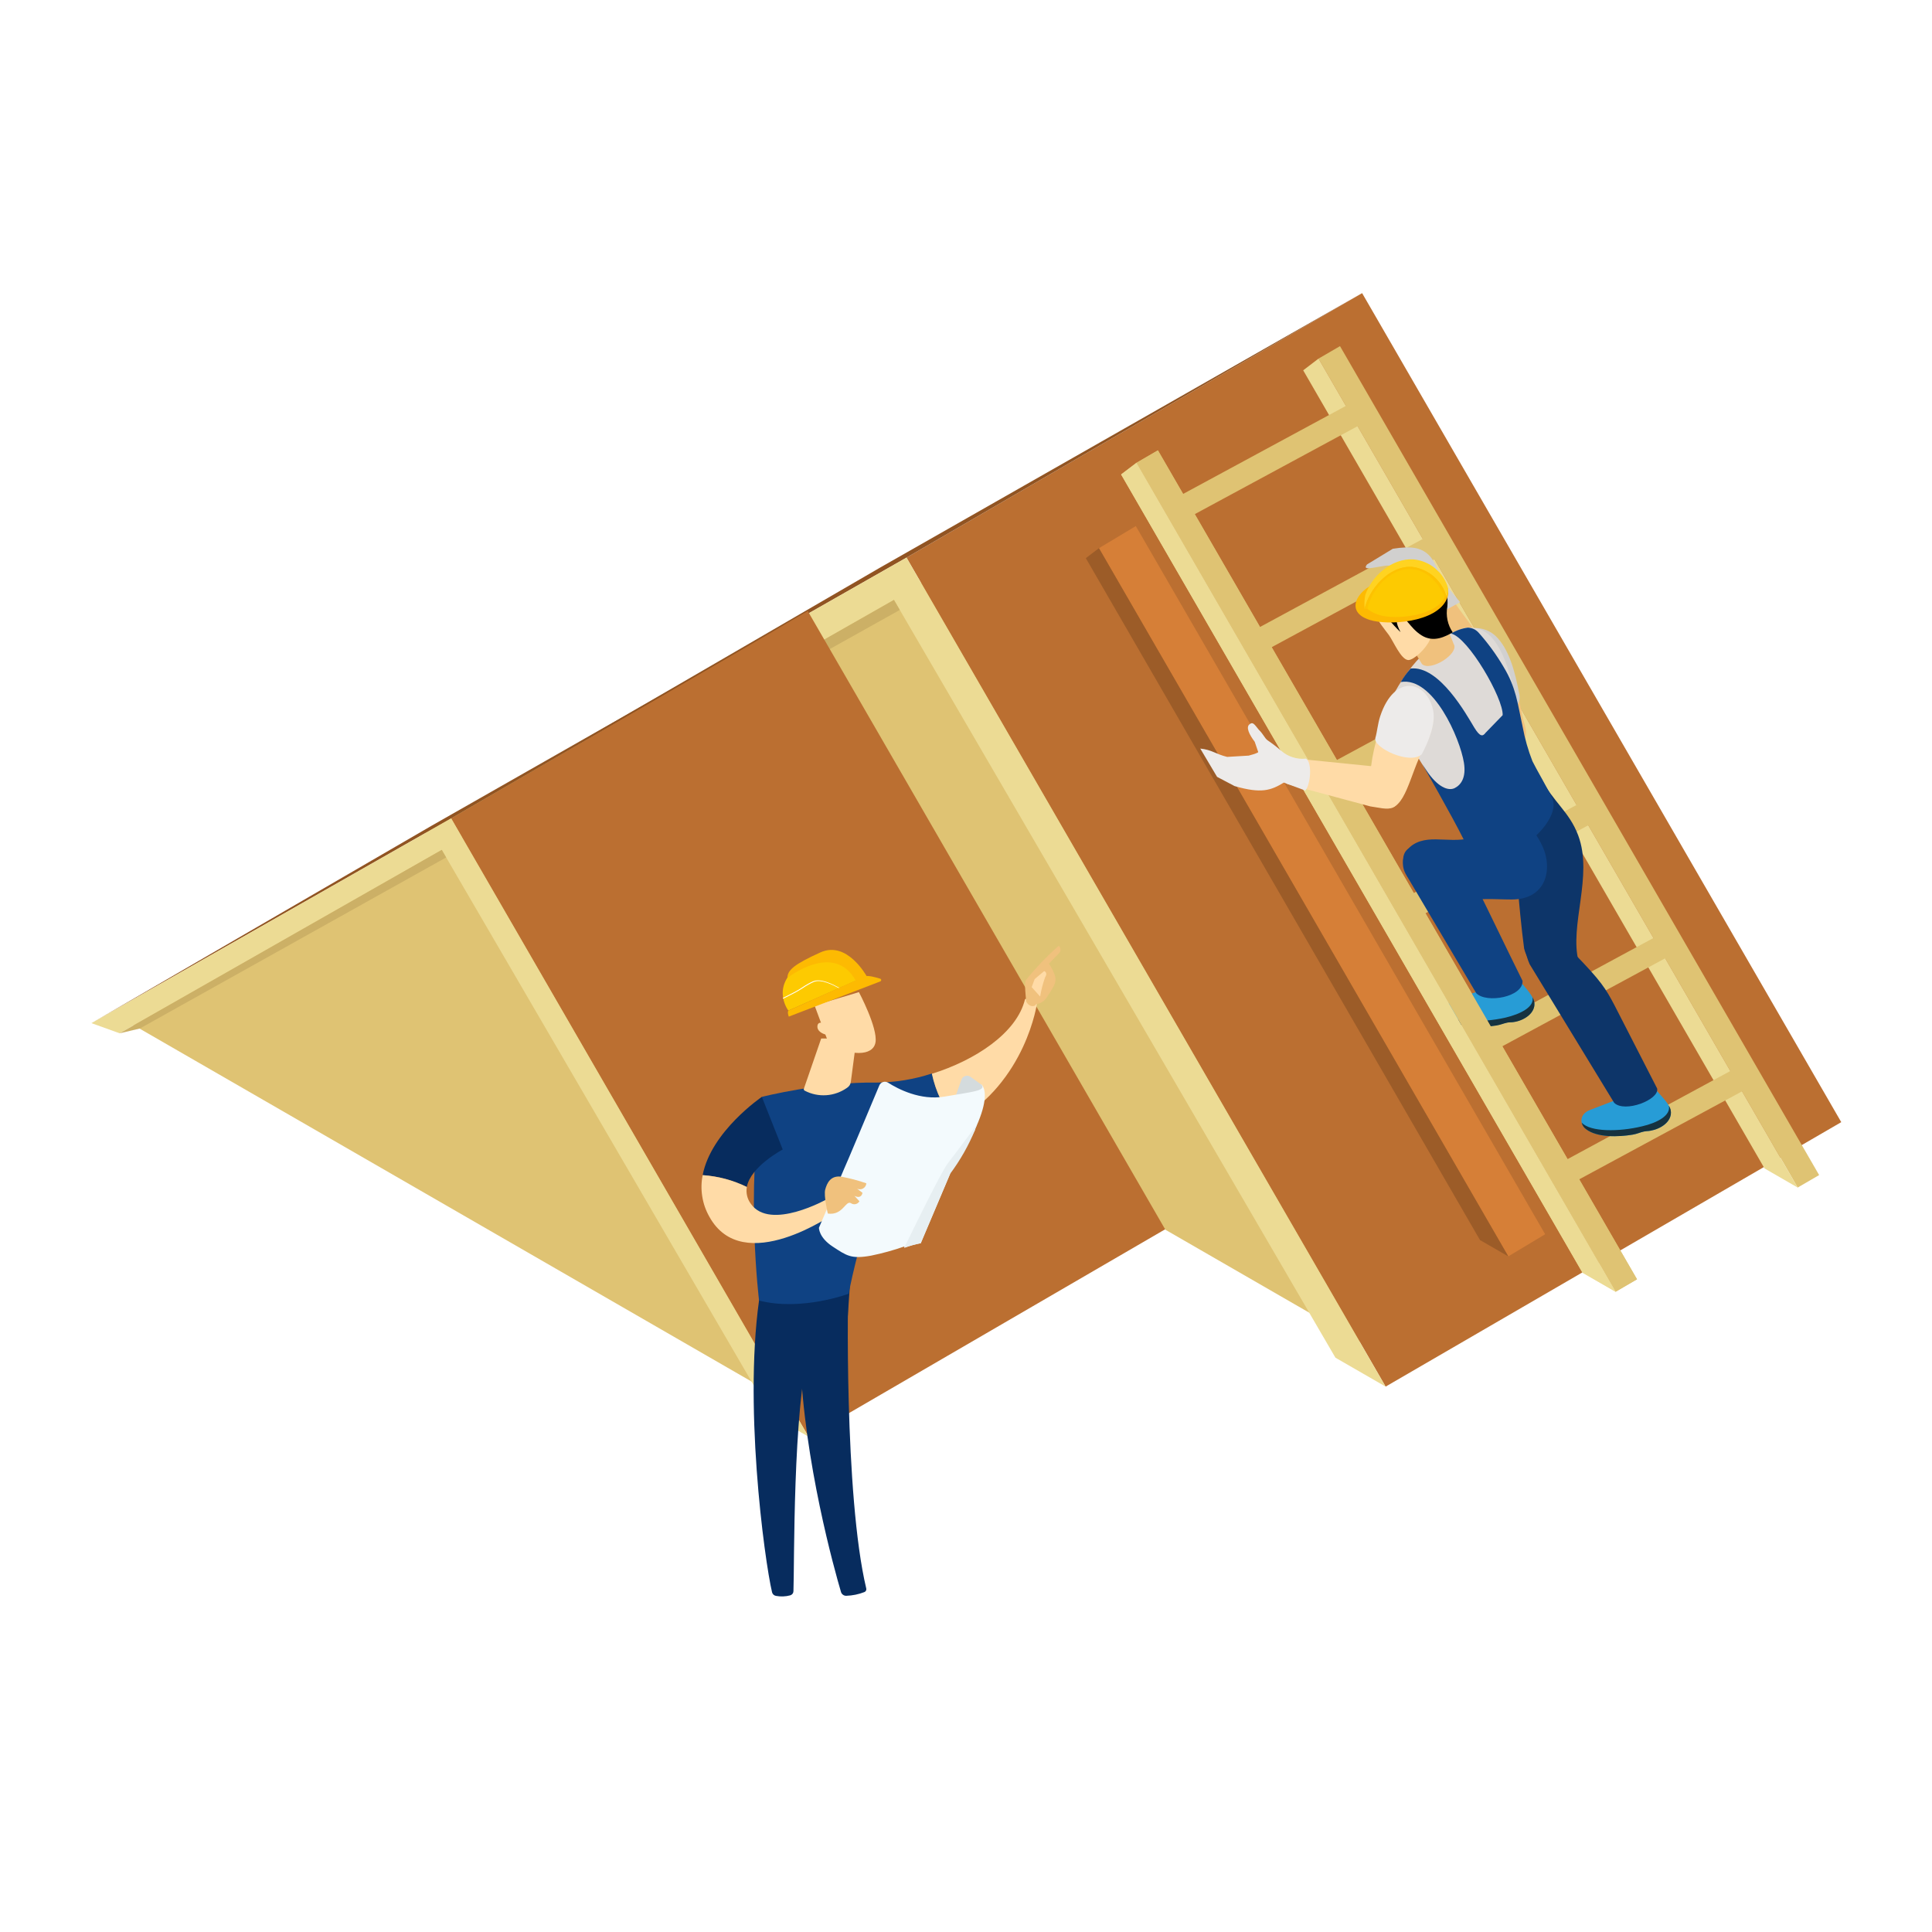 <svg xmlns="http://www.w3.org/2000/svg" xmlns:xlink="http://www.w3.org/1999/xlink" width="500" zoomAndPan="magnify" viewBox="0 0 375 375" height="500" preserveAspectRatio="xMidYMid meet" version="1.2"><defs><clipPath id="81b19104e9"><path d="M 175 56.898 L 357.438 56.898 L 357.438 270 L 175 270 Z M 175 56.898 "/></clipPath><clipPath id="1aedeb5387"><path d="M 82 56.898 L 265 56.898 L 265 162 L 82 162 Z M 82 56.898 "/></clipPath><clipPath id="75a344bf0f"><path d="M 17.688 120 L 154 120 L 154 199 L 17.688 199 Z M 17.688 120 "/></clipPath><clipPath id="23d4ba25b4"><path d="M 17.688 158 L 157 158 L 157 279 L 17.688 279 Z M 17.688 158 "/></clipPath><clipPath id="a5ac8fd0de"><path d="M 164 310 L 180 310 L 180 317.898 L 164 317.898 Z M 164 310 "/></clipPath><clipPath id="67f1502961"><path d="M 164.797 310 C 164.797 310 164.336 312.641 164.105 315.219 C 164.086 315.461 164.113 315.703 164.188 315.934 C 164.266 316.168 164.387 316.379 164.547 316.562 C 164.711 316.746 164.902 316.891 165.125 316.996 C 165.348 317.102 165.582 317.16 165.828 317.168 C 169.309 317.312 176.754 317.598 179.406 317.48 C 179.5 317.477 179.59 317.449 179.672 317.402 C 179.75 317.355 179.816 317.293 179.867 317.211 C 179.918 317.133 179.949 317.043 179.957 316.949 C 179.965 316.855 179.953 316.766 179.918 316.68 C 179.785 316.355 179.562 316.117 179.25 315.969 L 166.969 310.387 Z M 164.797 310 "/></clipPath><linearGradient x1="2542.547" gradientTransform="matrix(1.044,0,0,1.043,-2477.681,56.898)" y1="240.589" x2="2531.954" gradientUnits="userSpaceOnUse" y2="252.112" id="fe2a00ff60"><stop style="stop-color:#52d3ff;stop-opacity:1;" offset="0"/><stop style="stop-color:#52d3ff;stop-opacity:1;" offset="0.016"/><stop style="stop-color:#52d2ff;stop-opacity:1;" offset="0.031"/><stop style="stop-color:#52d2ff;stop-opacity:1;" offset="0.047"/><stop style="stop-color:#52d1ff;stop-opacity:1;" offset="0.062"/><stop style="stop-color:#52d1ff;stop-opacity:1;" offset="0.078"/><stop style="stop-color:#51d0ff;stop-opacity:1;" offset="0.094"/><stop style="stop-color:#51cfff;stop-opacity:1;" offset="0.109"/><stop style="stop-color:#51cfff;stop-opacity:1;" offset="0.125"/><stop style="stop-color:#51cefe;stop-opacity:1;" offset="0.141"/><stop style="stop-color:#51cefe;stop-opacity:1;" offset="0.156"/><stop style="stop-color:#51cdfe;stop-opacity:1;" offset="0.172"/><stop style="stop-color:#51cdfe;stop-opacity:1;" offset="0.188"/><stop style="stop-color:#51ccfe;stop-opacity:1;" offset="0.203"/><stop style="stop-color:#51cbfe;stop-opacity:1;" offset="0.219"/><stop style="stop-color:#51cbfe;stop-opacity:1;" offset="0.234"/><stop style="stop-color:#50cafe;stop-opacity:1;" offset="0.25"/><stop style="stop-color:#50cafe;stop-opacity:1;" offset="0.266"/><stop style="stop-color:#50c9fe;stop-opacity:1;" offset="0.281"/><stop style="stop-color:#50c8fe;stop-opacity:1;" offset="0.297"/><stop style="stop-color:#50c8fe;stop-opacity:1;" offset="0.312"/><stop style="stop-color:#50c7fe;stop-opacity:1;" offset="0.328"/><stop style="stop-color:#50c7fe;stop-opacity:1;" offset="0.342"/><stop style="stop-color:#50c6fe;stop-opacity:1;" offset="0.344"/><stop style="stop-color:#50c6fe;stop-opacity:1;" offset="0.359"/><stop style="stop-color:#50c6fe;stop-opacity:1;" offset="0.375"/><stop style="stop-color:#50c5fe;stop-opacity:1;" offset="0.391"/><stop style="stop-color:#4fc4fe;stop-opacity:1;" offset="0.406"/><stop style="stop-color:#4fc4fe;stop-opacity:1;" offset="0.422"/><stop style="stop-color:#4fc3fe;stop-opacity:1;" offset="0.438"/><stop style="stop-color:#4fc3fe;stop-opacity:1;" offset="0.453"/><stop style="stop-color:#4fc2fe;stop-opacity:1;" offset="0.469"/><stop style="stop-color:#4fc1fe;stop-opacity:1;" offset="0.484"/><stop style="stop-color:#4fc1fe;stop-opacity:1;" offset="0.5"/><stop style="stop-color:#4fc0fe;stop-opacity:1;" offset="0.516"/><stop style="stop-color:#4fc0fe;stop-opacity:1;" offset="0.531"/><stop style="stop-color:#4fbffe;stop-opacity:1;" offset="0.547"/><stop style="stop-color:#4ebffe;stop-opacity:1;" offset="0.562"/><stop style="stop-color:#4ebefe;stop-opacity:1;" offset="0.578"/><stop style="stop-color:#4ebdfe;stop-opacity:1;" offset="0.594"/><stop style="stop-color:#4ebdfe;stop-opacity:1;" offset="0.609"/><stop style="stop-color:#4ebcfe;stop-opacity:1;" offset="0.625"/><stop style="stop-color:#4ebcfe;stop-opacity:1;" offset="0.641"/><stop style="stop-color:#4ebbfd;stop-opacity:1;" offset="0.656"/><stop style="stop-color:#4ebafd;stop-opacity:1;" offset="0.658"/><stop style="stop-color:#4ebafd;stop-opacity:1;" offset="0.672"/><stop style="stop-color:#4ebafd;stop-opacity:1;" offset="0.688"/><stop style="stop-color:#4db9fd;stop-opacity:1;" offset="0.703"/><stop style="stop-color:#4db9fd;stop-opacity:1;" offset="0.719"/><stop style="stop-color:#4db8fd;stop-opacity:1;" offset="0.734"/><stop style="stop-color:#4db8fd;stop-opacity:1;" offset="0.75"/><stop style="stop-color:#4db7fd;stop-opacity:1;" offset="0.766"/><stop style="stop-color:#4db6fd;stop-opacity:1;" offset="0.781"/><stop style="stop-color:#4db6fd;stop-opacity:1;" offset="0.797"/><stop style="stop-color:#4db5fd;stop-opacity:1;" offset="0.812"/><stop style="stop-color:#4db5fd;stop-opacity:1;" offset="0.828"/><stop style="stop-color:#4db4fd;stop-opacity:1;" offset="0.844"/><stop style="stop-color:#4cb3fd;stop-opacity:1;" offset="0.859"/><stop style="stop-color:#4cb3fd;stop-opacity:1;" offset="0.875"/><stop style="stop-color:#4cb2fd;stop-opacity:1;" offset="0.891"/><stop style="stop-color:#4cb2fd;stop-opacity:1;" offset="0.906"/><stop style="stop-color:#4cb1fd;stop-opacity:1;" offset="0.922"/><stop style="stop-color:#4cb1fd;stop-opacity:1;" offset="0.938"/><stop style="stop-color:#4cb0fd;stop-opacity:1;" offset="0.953"/><stop style="stop-color:#4caffd;stop-opacity:1;" offset="0.969"/><stop style="stop-color:#4caffd;stop-opacity:1;" offset="0.984"/><stop style="stop-color:#4caefd;stop-opacity:1;" offset="1"/></linearGradient><clipPath id="b9f3ab1360"><path d="M 164 307 L 169 307 L 169 313 L 164 313 Z M 164 307 "/></clipPath><clipPath id="60a84e98b3"><path d="M 164.418 308.457 L 164.797 311.586 C 164.797 311.586 166.945 312.629 168.418 311.461 L 167.52 307.945 Z M 164.418 308.457 "/></clipPath><linearGradient x1="2529.88" gradientTransform="matrix(1.044,0,0,1.043,-2477.681,56.898)" y1="242.62" x2="2533.71" gradientUnits="userSpaceOnUse" y2="242.62" id="7c58ef0b41"><stop style="stop-color:#f9b776;stop-opacity:1;" offset="0"/><stop style="stop-color:#f9b776;stop-opacity:1;" offset="0.016"/><stop style="stop-color:#f9b676;stop-opacity:1;" offset="0.031"/><stop style="stop-color:#f9b575;stop-opacity:1;" offset="0.047"/><stop style="stop-color:#f9b475;stop-opacity:1;" offset="0.062"/><stop style="stop-color:#f9b375;stop-opacity:1;" offset="0.078"/><stop style="stop-color:#f8b274;stop-opacity:1;" offset="0.094"/><stop style="stop-color:#f8b174;stop-opacity:1;" offset="0.109"/><stop style="stop-color:#f8b073;stop-opacity:1;" offset="0.125"/><stop style="stop-color:#f8af73;stop-opacity:1;" offset="0.141"/><stop style="stop-color:#f8ae73;stop-opacity:1;" offset="0.156"/><stop style="stop-color:#f8ad72;stop-opacity:1;" offset="0.172"/><stop style="stop-color:#f8ac72;stop-opacity:1;" offset="0.188"/><stop style="stop-color:#f8ab72;stop-opacity:1;" offset="0.203"/><stop style="stop-color:#f8aa71;stop-opacity:1;" offset="0.219"/><stop style="stop-color:#f8a971;stop-opacity:1;" offset="0.234"/><stop style="stop-color:#f8a871;stop-opacity:1;" offset="0.25"/><stop style="stop-color:#f8a770;stop-opacity:1;" offset="0.266"/><stop style="stop-color:#f8a670;stop-opacity:1;" offset="0.281"/><stop style="stop-color:#f7a570;stop-opacity:1;" offset="0.297"/><stop style="stop-color:#f7a46f;stop-opacity:1;" offset="0.312"/><stop style="stop-color:#f7a36f;stop-opacity:1;" offset="0.328"/><stop style="stop-color:#f7a26f;stop-opacity:1;" offset="0.344"/><stop style="stop-color:#f7a16e;stop-opacity:1;" offset="0.359"/><stop style="stop-color:#f7a06e;stop-opacity:1;" offset="0.375"/><stop style="stop-color:#f79f6e;stop-opacity:1;" offset="0.391"/><stop style="stop-color:#f79e6d;stop-opacity:1;" offset="0.406"/><stop style="stop-color:#f79d6d;stop-opacity:1;" offset="0.422"/><stop style="stop-color:#f79c6d;stop-opacity:1;" offset="0.438"/><stop style="stop-color:#f79b6c;stop-opacity:1;" offset="0.453"/><stop style="stop-color:#f79b6c;stop-opacity:1;" offset="0.469"/><stop style="stop-color:#f79a6b;stop-opacity:1;" offset="0.484"/><stop style="stop-color:#f6996b;stop-opacity:1;" offset="0.5"/><stop style="stop-color:#f6986b;stop-opacity:1;" offset="0.516"/><stop style="stop-color:#f6976a;stop-opacity:1;" offset="0.531"/><stop style="stop-color:#f6966a;stop-opacity:1;" offset="0.547"/><stop style="stop-color:#f6956a;stop-opacity:1;" offset="0.562"/><stop style="stop-color:#f69469;stop-opacity:1;" offset="0.578"/><stop style="stop-color:#f69369;stop-opacity:1;" offset="0.594"/><stop style="stop-color:#f69269;stop-opacity:1;" offset="0.609"/><stop style="stop-color:#f69168;stop-opacity:1;" offset="0.625"/><stop style="stop-color:#f69068;stop-opacity:1;" offset="0.641"/><stop style="stop-color:#f68f68;stop-opacity:1;" offset="0.656"/><stop style="stop-color:#f68e67;stop-opacity:1;" offset="0.672"/><stop style="stop-color:#f68d67;stop-opacity:1;" offset="0.688"/><stop style="stop-color:#f68c67;stop-opacity:1;" offset="0.703"/><stop style="stop-color:#f58b66;stop-opacity:1;" offset="0.719"/><stop style="stop-color:#f58a66;stop-opacity:1;" offset="0.734"/><stop style="stop-color:#f58966;stop-opacity:1;" offset="0.75"/><stop style="stop-color:#f58865;stop-opacity:1;" offset="0.766"/><stop style="stop-color:#f58765;stop-opacity:1;" offset="0.781"/><stop style="stop-color:#f58665;stop-opacity:1;" offset="0.797"/><stop style="stop-color:#f58564;stop-opacity:1;" offset="0.812"/><stop style="stop-color:#f58464;stop-opacity:1;" offset="0.828"/><stop style="stop-color:#f58364;stop-opacity:1;" offset="0.844"/><stop style="stop-color:#f58263;stop-opacity:1;" offset="0.859"/><stop style="stop-color:#f58163;stop-opacity:1;" offset="0.875"/><stop style="stop-color:#f58062;stop-opacity:1;" offset="0.891"/><stop style="stop-color:#f57f62;stop-opacity:1;" offset="0.906"/><stop style="stop-color:#f47e62;stop-opacity:1;" offset="0.922"/><stop style="stop-color:#f47d61;stop-opacity:1;" offset="0.938"/><stop style="stop-color:#f47d61;stop-opacity:1;" offset="0.953"/><stop style="stop-color:#f47c61;stop-opacity:1;" offset="0.969"/><stop style="stop-color:#f47b60;stop-opacity:1;" offset="0.984"/><stop style="stop-color:#f47a60;stop-opacity:1;" offset="1"/></linearGradient><clipPath id="d09a5f8f73"><path d="M 149 311 L 156 311 L 156 317.898 L 149 317.898 Z M 149 311 "/></clipPath><clipPath id="d86c976f94"><path d="M 150.656 311.43 C 149.949 312.988 149.461 314.613 149.191 316.301 C 149.164 316.453 149.164 316.605 149.199 316.758 C 149.23 316.91 149.297 317.047 149.387 317.172 C 149.48 317.297 149.594 317.398 149.73 317.477 C 149.863 317.555 150.008 317.602 150.164 317.617 C 151.312 317.73 153.078 317.879 154.496 317.867 C 154.648 317.859 154.793 317.82 154.93 317.754 C 155.066 317.688 155.184 317.598 155.281 317.48 C 155.383 317.367 155.453 317.234 155.5 317.09 C 155.543 316.945 155.559 316.797 155.543 316.648 C 155.352 314.734 154.629 313.047 153.379 311.586 Z M 150.656 311.43 "/></clipPath><linearGradient x1="2521.485" gradientTransform="matrix(1.044,0,0,1.043,-2477.681,56.898)" y1="244.083" x2="2515.601" gradientUnits="userSpaceOnUse" y2="250.484" id="4f64b9a187"><stop style="stop-color:#4babfd;stop-opacity:1;" offset="0"/><stop style="stop-color:#4babfd;stop-opacity:1;" offset="0.031"/><stop style="stop-color:#4baafd;stop-opacity:1;" offset="0.062"/><stop style="stop-color:#4baafd;stop-opacity:1;" offset="0.094"/><stop style="stop-color:#4ba9fd;stop-opacity:1;" offset="0.125"/><stop style="stop-color:#4aa8fd;stop-opacity:1;" offset="0.156"/><stop style="stop-color:#4aa8fc;stop-opacity:1;" offset="0.188"/><stop style="stop-color:#4aa7fc;stop-opacity:1;" offset="0.219"/><stop style="stop-color:#4aa6fc;stop-opacity:1;" offset="0.25"/><stop style="stop-color:#4aa6fc;stop-opacity:1;" offset="0.281"/><stop style="stop-color:#4aa5fc;stop-opacity:1;" offset="0.312"/><stop style="stop-color:#4aa4fc;stop-opacity:1;" offset="0.344"/><stop style="stop-color:#4aa4fc;stop-opacity:1;" offset="0.375"/><stop style="stop-color:#4aa3fc;stop-opacity:1;" offset="0.406"/><stop style="stop-color:#49a2fc;stop-opacity:1;" offset="0.438"/><stop style="stop-color:#49a2fc;stop-opacity:1;" offset="0.469"/><stop style="stop-color:#49a1fc;stop-opacity:1;" offset="0.477"/><stop style="stop-color:#49a1fc;stop-opacity:1;" offset="0.5"/><stop style="stop-color:#49a0fc;stop-opacity:1;" offset="0.523"/><stop style="stop-color:#49a0fc;stop-opacity:1;" offset="0.531"/><stop style="stop-color:#49a0fc;stop-opacity:1;" offset="0.562"/><stop style="stop-color:#499ffc;stop-opacity:1;" offset="0.594"/><stop style="stop-color:#499ffc;stop-opacity:1;" offset="0.625"/><stop style="stop-color:#499efc;stop-opacity:1;" offset="0.656"/><stop style="stop-color:#499dfc;stop-opacity:1;" offset="0.688"/><stop style="stop-color:#489dfc;stop-opacity:1;" offset="0.719"/><stop style="stop-color:#489cfc;stop-opacity:1;" offset="0.75"/><stop style="stop-color:#489bfc;stop-opacity:1;" offset="0.781"/><stop style="stop-color:#489bfc;stop-opacity:1;" offset="0.812"/><stop style="stop-color:#489afc;stop-opacity:1;" offset="0.844"/><stop style="stop-color:#4899fc;stop-opacity:1;" offset="0.875"/><stop style="stop-color:#4899fc;stop-opacity:1;" offset="0.906"/><stop style="stop-color:#4898fc;stop-opacity:1;" offset="0.938"/><stop style="stop-color:#4797fc;stop-opacity:1;" offset="0.969"/><stop style="stop-color:#4797fc;stop-opacity:1;" offset="1"/></linearGradient><clipPath id="a7ae0834d9"><path d="M 150 307 L 154 307 L 154 313 L 150 313 Z M 150 307 "/></clipPath><clipPath id="d6a940e892"><path d="M 150.008 307.32 L 150.875 312.098 C 151.707 312.547 152.566 312.605 153.453 312.277 L 153.035 307.145 Z M 150.008 307.32 "/></clipPath><linearGradient x1="2516.08" gradientTransform="matrix(1.044,0,0,1.043,-2477.681,56.898)" y1="242.43" x2="2519.38" gradientUnits="userSpaceOnUse" y2="242.43" id="4eea078301"><stop style="stop-color:#f9b776;stop-opacity:1;" offset="0"/><stop style="stop-color:#f9b776;stop-opacity:1;" offset="0.016"/><stop style="stop-color:#f9b676;stop-opacity:1;" offset="0.031"/><stop style="stop-color:#f9b575;stop-opacity:1;" offset="0.047"/><stop style="stop-color:#f9b475;stop-opacity:1;" offset="0.062"/><stop style="stop-color:#f9b375;stop-opacity:1;" offset="0.078"/><stop style="stop-color:#f8b274;stop-opacity:1;" offset="0.094"/><stop style="stop-color:#f8b174;stop-opacity:1;" offset="0.109"/><stop style="stop-color:#f8b073;stop-opacity:1;" offset="0.125"/><stop style="stop-color:#f8af73;stop-opacity:1;" offset="0.141"/><stop style="stop-color:#f8ae73;stop-opacity:1;" offset="0.156"/><stop style="stop-color:#f8ad72;stop-opacity:1;" offset="0.172"/><stop style="stop-color:#f8ac72;stop-opacity:1;" offset="0.188"/><stop style="stop-color:#f8ab72;stop-opacity:1;" offset="0.203"/><stop style="stop-color:#f8aa71;stop-opacity:1;" offset="0.219"/><stop style="stop-color:#f8a971;stop-opacity:1;" offset="0.234"/><stop style="stop-color:#f8a871;stop-opacity:1;" offset="0.25"/><stop style="stop-color:#f8a770;stop-opacity:1;" offset="0.266"/><stop style="stop-color:#f8a670;stop-opacity:1;" offset="0.281"/><stop style="stop-color:#f7a570;stop-opacity:1;" offset="0.297"/><stop style="stop-color:#f7a46f;stop-opacity:1;" offset="0.312"/><stop style="stop-color:#f7a36f;stop-opacity:1;" offset="0.328"/><stop style="stop-color:#f7a26f;stop-opacity:1;" offset="0.344"/><stop style="stop-color:#f7a16e;stop-opacity:1;" offset="0.359"/><stop style="stop-color:#f7a06e;stop-opacity:1;" offset="0.375"/><stop style="stop-color:#f79f6e;stop-opacity:1;" offset="0.391"/><stop style="stop-color:#f79e6d;stop-opacity:1;" offset="0.406"/><stop style="stop-color:#f79e6d;stop-opacity:1;" offset="0.422"/><stop style="stop-color:#f79d6d;stop-opacity:1;" offset="0.438"/><stop style="stop-color:#f79c6c;stop-opacity:1;" offset="0.453"/><stop style="stop-color:#f79b6c;stop-opacity:1;" offset="0.469"/><stop style="stop-color:#f79a6c;stop-opacity:1;" offset="0.484"/><stop style="stop-color:#f6996b;stop-opacity:1;" offset="0.5"/><stop style="stop-color:#f6986b;stop-opacity:1;" offset="0.516"/><stop style="stop-color:#f6976a;stop-opacity:1;" offset="0.531"/><stop style="stop-color:#f6966a;stop-opacity:1;" offset="0.547"/><stop style="stop-color:#f6956a;stop-opacity:1;" offset="0.562"/><stop style="stop-color:#f69469;stop-opacity:1;" offset="0.578"/><stop style="stop-color:#f69369;stop-opacity:1;" offset="0.594"/><stop style="stop-color:#f69269;stop-opacity:1;" offset="0.609"/><stop style="stop-color:#f69168;stop-opacity:1;" offset="0.625"/><stop style="stop-color:#f69068;stop-opacity:1;" offset="0.641"/><stop style="stop-color:#f68f68;stop-opacity:1;" offset="0.656"/><stop style="stop-color:#f68e67;stop-opacity:1;" offset="0.672"/><stop style="stop-color:#f68d67;stop-opacity:1;" offset="0.688"/><stop style="stop-color:#f68c67;stop-opacity:1;" offset="0.703"/><stop style="stop-color:#f58b66;stop-opacity:1;" offset="0.719"/><stop style="stop-color:#f58a66;stop-opacity:1;" offset="0.734"/><stop style="stop-color:#f58966;stop-opacity:1;" offset="0.75"/><stop style="stop-color:#f58865;stop-opacity:1;" offset="0.766"/><stop style="stop-color:#f58765;stop-opacity:1;" offset="0.781"/><stop style="stop-color:#f58665;stop-opacity:1;" offset="0.797"/><stop style="stop-color:#f58564;stop-opacity:1;" offset="0.812"/><stop style="stop-color:#f58464;stop-opacity:1;" offset="0.828"/><stop style="stop-color:#f58364;stop-opacity:1;" offset="0.844"/><stop style="stop-color:#f58263;stop-opacity:1;" offset="0.859"/><stop style="stop-color:#f58263;stop-opacity:1;" offset="0.875"/><stop style="stop-color:#f58163;stop-opacity:1;" offset="0.891"/><stop style="stop-color:#f58062;stop-opacity:1;" offset="0.906"/><stop style="stop-color:#f47f62;stop-opacity:1;" offset="0.922"/><stop style="stop-color:#f47e62;stop-opacity:1;" offset="0.938"/><stop style="stop-color:#f47d61;stop-opacity:1;" offset="0.953"/><stop style="stop-color:#f47c61;stop-opacity:1;" offset="0.969"/><stop style="stop-color:#f47b60;stop-opacity:1;" offset="0.984"/><stop style="stop-color:#f47a60;stop-opacity:1;" offset="1"/></linearGradient><clipPath id="f0bcad23f2"><path d="M 152 187 L 169 187 L 169 203 L 152 203 Z M 152 187 "/></clipPath><clipPath id="2948babac1"><path d="M 161.066 198.957 C 161.148 198.922 161.203 198.863 161.227 198.777 C 161.254 198.691 161.242 198.613 161.191 198.539 C 160.723 197.871 160.375 197.145 160.148 196.359 C 160.148 196.359 159.48 195.941 161.828 195.379 C 164.18 194.816 167.699 193.938 168.43 191.938 C 169.16 189.934 166.227 186.867 164.254 188.996 C 164.195 189.07 164.117 189.105 164.023 189.105 C 163.926 189.105 163.852 189.07 163.793 188.996 C 163.609 188.703 163.379 188.453 163.105 188.242 C 162.836 188.031 162.535 187.871 162.207 187.766 C 161.879 187.66 161.543 187.609 161.199 187.621 C 160.852 187.633 160.52 187.699 160.199 187.824 C 159.926 187.918 159.672 188.047 159.441 188.219 C 159.207 188.391 159.008 188.594 158.84 188.832 C 158.676 189.066 158.547 189.32 158.461 189.598 C 158.375 189.875 158.336 190.156 158.34 190.445 C 158.348 190.535 158.312 190.613 158.246 190.672 C 158.176 190.73 158.098 190.754 158.008 190.738 C 157.633 190.633 157.25 190.598 156.863 190.633 C 156.473 190.664 156.105 190.766 155.75 190.93 C 155.398 191.094 155.086 191.312 154.809 191.59 C 154.535 191.863 154.316 192.176 154.152 192.531 C 153.359 194.262 153.871 195.234 154.34 195.66 C 154.375 195.695 154.398 195.738 154.414 195.789 C 154.426 195.836 154.426 195.887 154.41 195.934 C 154.398 195.984 154.375 196.027 154.34 196.062 C 154.305 196.098 154.266 196.125 154.215 196.141 C 154.012 196.199 153.824 196.293 153.652 196.422 C 153.484 196.551 153.344 196.703 153.23 196.887 C 153.117 197.066 153.043 197.262 153.004 197.473 C 152.965 197.684 152.965 197.891 153.004 198.102 C 153.109 199.906 155.094 199.75 155.711 199.668 C 155.812 199.652 155.898 199.684 155.969 199.762 C 156.461 200.301 158.695 202.629 161.117 202.891 C 161.168 202.895 161.215 202.891 161.262 202.871 C 161.309 202.855 161.344 202.824 161.375 202.785 C 161.406 202.75 161.426 202.703 161.434 202.656 C 161.441 202.609 161.438 202.559 161.422 202.516 L 160.379 199.469 C 160.324 199.305 160.375 199.184 160.535 199.113 Z M 161.066 198.957 "/></clipPath><linearGradient x1="-3198.414" gradientTransform="matrix(0.783,-0.699,0.7,0.782,2751.314,-1914.444)" y1="-152.866" x2="-3194.081" gradientUnits="userSpaceOnUse" y2="-128.156" id="0a41ddf33c"><stop style="stop-color:#28307a;stop-opacity:1;" offset="0"/><stop style="stop-color:#283079;stop-opacity:1;" offset="0.008"/><stop style="stop-color:#282f79;stop-opacity:1;" offset="0.016"/><stop style="stop-color:#282f78;stop-opacity:1;" offset="0.023"/><stop style="stop-color:#272e77;stop-opacity:1;" offset="0.031"/><stop style="stop-color:#272e76;stop-opacity:1;" offset="0.039"/><stop style="stop-color:#272d76;stop-opacity:1;" offset="0.047"/><stop style="stop-color:#272d75;stop-opacity:1;" offset="0.055"/><stop style="stop-color:#262d74;stop-opacity:1;" offset="0.062"/><stop style="stop-color:#262c74;stop-opacity:1;" offset="0.07"/><stop style="stop-color:#262c73;stop-opacity:1;" offset="0.078"/><stop style="stop-color:#262b72;stop-opacity:1;" offset="0.086"/><stop style="stop-color:#252b71;stop-opacity:1;" offset="0.094"/><stop style="stop-color:#252a71;stop-opacity:1;" offset="0.102"/><stop style="stop-color:#252a70;stop-opacity:1;" offset="0.109"/><stop style="stop-color:#252a6f;stop-opacity:1;" offset="0.117"/><stop style="stop-color:#24296f;stop-opacity:1;" offset="0.125"/><stop style="stop-color:#24296e;stop-opacity:1;" offset="0.133"/><stop style="stop-color:#24286d;stop-opacity:1;" offset="0.141"/><stop style="stop-color:#24286c;stop-opacity:1;" offset="0.148"/><stop style="stop-color:#23276c;stop-opacity:1;" offset="0.149"/><stop style="stop-color:#23276b;stop-opacity:1;" offset="0.156"/><stop style="stop-color:#23276b;stop-opacity:1;" offset="0.164"/><stop style="stop-color:#23276a;stop-opacity:1;" offset="0.172"/><stop style="stop-color:#23266a;stop-opacity:1;" offset="0.18"/><stop style="stop-color:#222669;stop-opacity:1;" offset="0.188"/><stop style="stop-color:#222568;stop-opacity:1;" offset="0.195"/><stop style="stop-color:#222568;stop-opacity:1;" offset="0.203"/><stop style="stop-color:#222467;stop-opacity:1;" offset="0.211"/><stop style="stop-color:#212466;stop-opacity:1;" offset="0.219"/><stop style="stop-color:#212465;stop-opacity:1;" offset="0.227"/><stop style="stop-color:#212365;stop-opacity:1;" offset="0.234"/><stop style="stop-color:#212364;stop-opacity:1;" offset="0.242"/><stop style="stop-color:#202263;stop-opacity:1;" offset="0.25"/><stop style="stop-color:#202263;stop-opacity:1;" offset="0.258"/><stop style="stop-color:#202162;stop-opacity:1;" offset="0.266"/><stop style="stop-color:#202161;stop-opacity:1;" offset="0.273"/><stop style="stop-color:#1f2160;stop-opacity:1;" offset="0.281"/><stop style="stop-color:#1f2060;stop-opacity:1;" offset="0.289"/><stop style="stop-color:#1f205f;stop-opacity:1;" offset="0.297"/><stop style="stop-color:#1f1f5e;stop-opacity:1;" offset="0.305"/><stop style="stop-color:#1e1f5e;stop-opacity:1;" offset="0.312"/><stop style="stop-color:#1e1e5d;stop-opacity:1;" offset="0.32"/><stop style="stop-color:#1e1e5c;stop-opacity:1;" offset="0.328"/><stop style="stop-color:#1e1e5b;stop-opacity:1;" offset="0.336"/><stop style="stop-color:#1d1d5b;stop-opacity:1;" offset="0.344"/><stop style="stop-color:#1d1d5a;stop-opacity:1;" offset="0.352"/><stop style="stop-color:#1d1c59;stop-opacity:1;" offset="0.359"/><stop style="stop-color:#1d1c59;stop-opacity:1;" offset="0.367"/><stop style="stop-color:#1c1b58;stop-opacity:1;" offset="0.375"/><stop style="stop-color:#1c1b57;stop-opacity:1;" offset="0.383"/><stop style="stop-color:#1c1a57;stop-opacity:1;" offset="0.391"/><stop style="stop-color:#1c1a56;stop-opacity:1;" offset="0.398"/><stop style="stop-color:#1c1a55;stop-opacity:1;" offset="0.406"/><stop style="stop-color:#1b1954;stop-opacity:1;" offset="0.414"/><stop style="stop-color:#1b1954;stop-opacity:1;" offset="0.422"/><stop style="stop-color:#1b1853;stop-opacity:1;" offset="0.43"/><stop style="stop-color:#1b1852;stop-opacity:1;" offset="0.438"/><stop style="stop-color:#1a1752;stop-opacity:1;" offset="0.445"/><stop style="stop-color:#1a1751;stop-opacity:1;" offset="0.453"/><stop style="stop-color:#1a1750;stop-opacity:1;" offset="0.461"/><stop style="stop-color:#1a164f;stop-opacity:1;" offset="0.469"/><stop style="stop-color:#19164f;stop-opacity:1;" offset="0.477"/><stop style="stop-color:#19154e;stop-opacity:1;" offset="0.484"/><stop style="stop-color:#19154d;stop-opacity:1;" offset="0.492"/><stop style="stop-color:#19144d;stop-opacity:1;" offset="0.5"/><stop style="stop-color:#18144c;stop-opacity:1;" offset="0.508"/><stop style="stop-color:#18144b;stop-opacity:1;" offset="0.516"/><stop style="stop-color:#18134a;stop-opacity:1;" offset="0.523"/><stop style="stop-color:#18134a;stop-opacity:1;" offset="0.531"/><stop style="stop-color:#171249;stop-opacity:1;" offset="0.539"/><stop style="stop-color:#171248;stop-opacity:1;" offset="0.547"/><stop style="stop-color:#171148;stop-opacity:1;" offset="0.555"/><stop style="stop-color:#171147;stop-opacity:1;" offset="0.562"/><stop style="stop-color:#161146;stop-opacity:1;" offset="0.57"/><stop style="stop-color:#161046;stop-opacity:1;" offset="0.578"/><stop style="stop-color:#161045;stop-opacity:1;" offset="0.586"/><stop style="stop-color:#160f44;stop-opacity:1;" offset="0.594"/><stop style="stop-color:#150f43;stop-opacity:1;" offset="0.602"/><stop style="stop-color:#150e43;stop-opacity:1;" offset="0.609"/><stop style="stop-color:#150e42;stop-opacity:1;" offset="0.625"/><stop style="stop-color:#150e42;stop-opacity:1;" offset="0.75"/><stop style="stop-color:#150e42;stop-opacity:1;" offset="0.851"/><stop style="stop-color:#150e42;stop-opacity:1;" offset="1"/></linearGradient></defs><g id="3b7cba8575"><path style=" stroke:none;fill-rule:evenodd;fill:#dfc373;fill-opacity:1;" d="M 180.512 112.039 L 273.492 265.961 L 92.984 161.863 Z M 180.512 112.039 "/><g clip-rule="nonzero" clip-path="url(#81b19104e9)"><path style=" stroke:none;fill-rule:evenodd;fill:#bb6f31;fill-opacity:1;" d="M 175.949 108.234 L 264.387 56.898 L 357.387 217.809 L 268.949 269.141 Z M 175.949 108.234 "/></g><g clip-rule="nonzero" clip-path="url(#1aedeb5387)"><path style=" stroke:none;fill-rule:evenodd;fill:#915422;fill-opacity:1;" d="M 82.344 161.527 L 170.781 110.195 L 264.387 56.898 L 175.949 108.234 Z M 82.344 161.527 "/></g><path style=" stroke:none;fill-rule:evenodd;fill:#ecdb94;fill-opacity:1;" d="M 175.949 108.234 L 268.949 269.141 L 259.207 263.527 L 173.516 116.441 L 89.684 164.168 L 82.344 161.527 Z M 175.949 108.234 "/><path style=" stroke:none;fill-rule:evenodd;fill:#ccb066;fill-opacity:1;" d="M 173.516 116.441 L 89.684 164.168 L 94.926 162.914 L 174.645 118.395 Z M 173.516 116.441 "/><path style=" stroke:none;fill-rule:evenodd;fill:#dfc373;fill-opacity:1;" d="M 220.586 89.832 L 224.75 87.41 L 317.742 248.309 L 313.586 250.73 Z M 220.586 89.832 "/><path style=" stroke:none;fill-rule:evenodd;fill:#ecdb94;fill-opacity:1;" d="M 220.586 89.832 L 313.586 250.73 L 307.152 247.016 L 217.609 92.094 Z M 220.586 89.832 "/><path style=" stroke:none;fill-rule:evenodd;fill:#dfc373;fill-opacity:1;" d="M 255.926 69.605 L 260.094 67.184 L 353.094 228.082 L 348.926 230.504 Z M 255.926 69.605 "/><path style=" stroke:none;fill-rule:evenodd;fill:#ecdb94;fill-opacity:1;" d="M 255.926 69.605 L 348.926 230.504 L 342.492 226.789 L 252.949 71.879 Z M 255.926 69.605 "/><path style=" stroke:none;fill-rule:evenodd;fill:#dfc373;fill-opacity:1;" d="M 229.293 96.059 L 261.43 78.68 L 263.707 82.613 L 231.562 99.98 Z M 229.293 96.059 "/><path style=" stroke:none;fill-rule:evenodd;fill:#dfc373;fill-opacity:1;" d="M 244.25 121.867 L 276.387 104.488 L 278.66 108.422 L 246.516 125.789 Z M 244.25 121.867 "/><path style=" stroke:none;fill-rule:evenodd;fill:#dfc373;fill-opacity:1;" d="M 259.195 147.676 L 291.328 130.297 L 293.605 134.227 L 261.461 151.598 Z M 259.195 147.676 "/><path style=" stroke:none;fill-rule:evenodd;fill:#dfc373;fill-opacity:1;" d="M 274.148 173.484 L 306.285 156.094 L 308.562 160.035 L 276.418 177.406 Z M 274.148 173.484 "/><path style=" stroke:none;fill-rule:evenodd;fill:#dfc373;fill-opacity:1;" d="M 289.094 199.289 L 321.238 181.902 L 323.508 185.844 L 291.359 203.211 Z M 289.094 199.289 "/><path style=" stroke:none;fill-rule:evenodd;fill:#dfc373;fill-opacity:1;" d="M 304.051 225.098 L 336.184 207.707 L 338.461 211.652 L 306.316 229.02 Z M 304.051 225.098 "/><path style=" stroke:none;fill-rule:evenodd;fill:#279cd6;fill-opacity:1;" d="M 317.219 211.684 L 321.27 211.379 C 323.434 213.77 324.52 214.918 324.301 216.336 C 323.977 218.34 321.461 219.465 319.672 219.547 C 319.484 219.559 319.297 219.582 319.109 219.621 C 318.359 219.777 317.824 220.07 316.938 220.227 C 314.16 220.695 310.023 220.832 307.863 219.184 C 306.523 218.141 306.586 216.23 308.602 215.449 L 313.586 213.531 Z M 317.219 211.684 "/><path style=" stroke:none;fill-rule:evenodd;fill:#163240;fill-opacity:1;" d="M 323.914 214.594 C 324.258 215.129 324.387 215.707 324.301 216.336 C 323.977 218.34 321.461 219.465 319.672 219.547 C 319.484 219.559 319.297 219.582 319.109 219.621 C 318.359 219.777 317.824 220.07 316.938 220.227 C 314.16 220.695 310.023 220.832 307.863 219.184 C 307.418 218.867 307.133 218.441 307.004 217.91 C 308.688 219.727 314.223 219.707 318.711 218.621 C 321.656 217.953 324.383 216.504 323.914 214.594 Z M 323.914 214.594 "/><path style=" stroke:none;fill-rule:evenodd;fill:#0d3569;fill-opacity:1;" d="M 305.449 184.957 C 310.785 190.422 311.664 191.875 313.387 195.148 L 321.656 211.285 C 322.098 213.457 315.34 216.066 313.305 214.051 L 296.906 187.16 C 293.605 179.562 300.363 178.699 305.449 184.957 Z M 305.449 184.957 "/><path style=" stroke:none;fill-rule:evenodd;fill:#0d3569;fill-opacity:1;" d="M 299.098 150.98 C 301.406 155.645 304.582 157.48 306.328 162.152 C 309.281 170.051 304.562 179.637 306.41 186.648 C 307.871 192.238 297.469 190.715 295.832 184.113 C 294.785 176.301 293.941 164.23 293.398 156.375 Z M 299.098 150.98 "/><path style=" stroke:none;fill-rule:evenodd;fill:#0f4283;fill-opacity:1;" d="M 293.219 155.184 C 295.465 159.422 297.594 160.34 299.422 164.324 C 301.398 168.621 300.188 174.621 293.387 174.59 C 291.613 174.59 289.648 174.465 288.164 174.516 C 282.559 174.723 275.938 173.578 273.344 170.344 C 273.145 170.109 272.969 169.859 272.82 169.59 C 272.672 169.32 272.559 169.039 272.469 168.742 C 272.383 168.449 272.328 168.148 272.309 167.84 C 272.285 167.535 272.297 167.23 272.344 166.926 C 272.387 166.621 272.465 166.324 272.574 166.035 C 272.68 165.75 272.82 165.477 272.988 165.219 C 273.156 164.961 273.348 164.723 273.566 164.508 C 273.785 164.293 274.027 164.102 274.285 163.938 C 277.879 161.645 282.43 164.281 287.34 162.039 Z M 293.219 155.184 "/><path style=" stroke:none;fill-rule:evenodd;fill:#279cd6;fill-opacity:1;" d="M 290.809 190.484 L 294.871 190.266 C 296.957 192.688 298.004 193.867 297.805 195.273 C 297.449 197.266 294.91 198.402 293.125 198.402 C 292.934 198.402 292.746 198.426 292.562 198.465 C 291.809 198.613 291.266 198.895 290.379 199.031 C 287.582 199.457 283.445 199.508 281.324 197.863 C 280 196.816 280.094 194.887 282.117 194.148 L 287.141 192.32 Z M 290.809 190.484 "/><path style=" stroke:none;fill-rule:evenodd;fill:#163240;fill-opacity:1;" d="M 297.449 193.555 C 297.785 194.094 297.902 194.68 297.805 195.305 C 297.449 197.297 294.91 198.434 293.125 198.434 C 292.934 198.434 292.746 198.457 292.562 198.496 C 291.809 198.645 291.266 198.926 290.379 199.062 C 287.582 199.488 283.445 199.539 281.324 197.895 C 280.883 197.57 280.602 197.145 280.48 196.609 C 282.129 198.457 287.664 198.539 292.176 197.527 C 295.109 196.84 297.887 195.441 297.449 193.555 Z M 297.449 193.555 "/><path style=" stroke:none;fill-rule:evenodd;fill:#0f4283;fill-opacity:1;" d="M 282.91 168.727 C 283.957 169.77 285.879 170.707 286.516 171.969 C 289.262 177.469 292.082 183.445 295.527 190.391 C 295.664 193.523 288.543 194.805 286.547 192.793 L 273.117 170.102 C 269.816 162.52 277.793 162.457 282.91 168.727 Z M 282.91 168.727 "/><path style=" stroke:none;fill-rule:evenodd;fill:#dfc373;fill-opacity:1;" d="M 220.586 89.832 L 224.75 87.41 L 317.742 248.309 L 313.586 250.73 Z M 220.586 89.832 "/><path style=" stroke:none;fill-rule:evenodd;fill:#ecdb94;fill-opacity:1;" d="M 220.586 89.832 L 313.586 250.73 L 307.152 247.016 L 217.609 92.094 Z M 220.586 89.832 "/><path style=" stroke:none;fill-rule:evenodd;fill:#d67f37;fill-opacity:1;" d="M 213.305 106.398 L 220.461 102.109 L 299.914 239.566 L 292.762 243.863 Z M 213.305 106.398 "/><path style=" stroke:none;fill-rule:evenodd;fill:#9c5c28;fill-opacity:1;" d="M 213.305 106.398 L 292.762 243.863 L 287.266 240.695 L 210.758 108.336 Z M 213.305 106.398 "/><path style=" stroke:none;fill-rule:evenodd;fill:#ffdba7;fill-opacity:1;" d="M 249.953 152.211 C 248.512 151.68 248.07 148.125 249.168 146.996 L 265.992 148.695 C 266.355 148.652 266.723 148.645 267.086 148.676 C 267.453 148.707 267.809 148.773 268.16 148.879 C 268.512 148.98 268.852 149.121 269.172 149.293 C 269.496 149.465 269.797 149.668 270.078 149.902 C 270.359 150.137 270.617 150.398 270.844 150.684 C 271.07 150.973 271.27 151.277 271.434 151.605 C 271.598 151.934 271.727 152.273 271.824 152.625 C 271.918 152.98 271.977 153.34 272 153.703 C 271.875 155.281 271.266 156.363 270.391 156.738 C 269.242 157.242 267.602 156.738 265.973 156.52 Z M 249.953 152.211 "/><path style=" stroke:none;fill-rule:evenodd;fill:#edebea;fill-opacity:1;" d="M 242.371 146.664 L 238.191 146.914 C 235.895 146.352 235.27 145.535 232.973 145.297 L 236.23 150.785 L 239.633 152.578 C 244.855 154.09 246.695 153.414 249.191 151.898 L 253.367 153.445 C 254.41 152.223 254.727 147.957 253.48 147.246 C 252.621 147.34 251.773 147.254 250.945 146.996 C 250.117 146.734 249.375 146.324 248.719 145.754 C 247.852 145.008 246.949 144.312 246.004 143.668 C 245.449 143.242 245.199 142.469 244.344 141.656 C 243.402 140.488 243.164 140.051 242.496 140.613 C 241.828 141.176 242.434 142.52 243.539 143.98 L 244.219 145.965 L 244.125 146.078 C 243.613 146.32 243.027 146.496 242.371 146.664 Z M 242.371 146.664 "/><path style=" stroke:none;fill-rule:evenodd;fill:#f0c17d;fill-opacity:1;" d="M 281.879 116.203 C 285.074 121.418 289.555 124.809 289.188 131.359 L 284.906 132.402 C 281.938 127.691 279.402 122.762 277.293 117.609 Z M 281.879 116.203 "/><path style=" stroke:none;fill-rule:evenodd;fill:#d1d0cf;fill-opacity:1;" d="M 270.348 106.512 L 265.336 109.559 C 264.387 110.797 266.277 110.195 268.836 109.816 C 272.207 109.316 270.922 113.395 276.582 115.285 L 277.887 119.926 L 283.402 116.879 L 280 112.707 C 278.672 109.578 278.086 108.254 276.863 107.324 C 275.645 106.398 274.055 105.926 270.348 106.512 Z M 270.348 106.512 "/><path style=" stroke:none;fill-rule:evenodd;fill:#f0c17d;fill-opacity:1;" d="M 290.254 123.41 C 294.254 127.199 294.43 135.625 295.996 140.895 C 297.398 145.629 291.277 146.934 289.305 143.25 L 284.332 131.59 C 282.766 127.75 283.078 125.027 284.039 123.41 C 284.406 122.797 284.457 122.18 284.969 122.098 C 285.906 121.859 286.84 121.855 287.777 122.09 C 288.715 122.324 289.539 122.762 290.254 123.41 Z M 290.254 123.41 "/><path style=" stroke:none;fill-rule:evenodd;fill:#d1d0cf;fill-opacity:1;" d="M 290.254 123.41 C 292.949 125.957 294.109 130.523 294.922 134.887 C 295.582 138.871 288.344 139.957 286.691 137.109 L 284.332 131.578 C 282.766 127.738 283.078 125.016 284.039 123.398 C 284.406 122.785 284.457 122.168 284.969 122.086 C 285.906 121.852 286.844 121.848 287.777 122.082 C 288.715 122.32 289.539 122.762 290.254 123.41 Z M 290.254 123.41 "/><path style=" stroke:none;fill-rule:evenodd;fill:#dedad7;fill-opacity:1;" d="M 284.906 121.824 C 285.336 121.797 285.758 121.82 286.18 121.898 C 289.898 122.254 292.082 127.113 293.492 132.508 C 295.016 138.277 295.695 144.723 297.156 147.871 C 297.156 147.945 295.871 167.316 285.793 165.23 C 284.48 161.871 279.152 153.359 275.184 146.934 C 273.461 144.148 272.164 141.625 271.289 140.309 C 270.41 138.996 268.887 138.746 269.699 136.41 C 271.055 133.469 272.797 130.781 274.922 128.344 C 277.555 125.434 282.141 121.992 284.906 121.824 Z M 284.906 121.824 "/><path style=" stroke:none;fill-rule:evenodd;fill:#0f4283;fill-opacity:1;" d="M 284.906 121.824 C 285.738 121.859 286.434 122.18 286.996 122.797 C 288.828 124.848 290.438 127.059 291.832 129.43 C 294.297 133.5 294.535 136.473 295.547 141.082 C 295.969 143.367 296.602 145.594 297.449 147.758 C 297.898 148.738 300.855 153.883 301.324 154.996 C 303.266 159.66 292.445 168.977 285.586 166.148 C 284.332 162.945 280.051 155.32 276.07 148.312 L 276.918 149.605 C 279.008 152.734 281.094 153.602 282.359 152.965 C 283.621 152.328 284.605 150.879 284.145 148.031 C 283.402 143.367 278.18 131.266 271.883 132.383 C 272.438 131.445 273.078 130.57 273.805 129.762 C 279.371 129.129 284.676 138.777 286.129 141.176 C 287.297 143.105 287.82 142.949 288.363 142.219 L 291.664 138.816 C 291.84 135.605 284.992 123.715 281.648 122.973 C 282.652 122.359 283.738 121.977 284.906 121.824 Z M 284.906 121.824 "/><path style=" stroke:none;fill-rule:evenodd;fill:#ffdba7;fill-opacity:1;" d="M 268.48 139.172 C 264.25 152.016 266.098 155.195 269.062 156.668 C 272.676 157.711 273.711 150.137 276.25 145.441 C 277.523 143.105 278.578 140.539 278.035 137.941 C 276.832 132.203 271.246 130.766 268.48 139.172 Z M 268.48 139.172 "/><path style=" stroke:none;fill-rule:evenodd;fill:#edebea;fill-opacity:1;" d="M 267.895 139.027 C 267.402 140.527 267.32 142.02 266.945 143.281 C 266.578 145.172 273.66 148.5 275.957 146.414 C 277.219 144.066 278.715 140.477 278.172 137.879 C 276.969 132.109 270.672 130.617 267.895 139.027 Z M 267.895 139.027 "/><path style=" stroke:none;fill-rule:evenodd;fill:#f0c17d;fill-opacity:1;" d="M 278.84 118.09 C 279.645 119.727 281.367 122.797 282.16 124.996 C 283.32 126.82 277.668 130.461 276 128.887 C 274.875 127.098 273.863 125.246 272.961 123.336 Z M 278.84 118.09 "/><path style=" stroke:none;fill-rule:evenodd;fill:#ffdba7;fill-opacity:1;" d="M 266.977 114.824 C 265.156 117.953 267.832 120.918 269.566 123.242 C 270.453 124.445 271.926 128.062 273.355 128.117 C 274.473 128.117 276.918 125.758 277.535 124.16 C 277.961 123.016 276.133 121.125 276.289 120.48 L 270.934 113.574 Z M 266.977 114.824 "/><path style=" stroke:none;fill-rule:evenodd;fill:#000000;fill-opacity:1;" d="M 275.383 109.535 C 279.352 110.371 281.281 113.93 280.93 117.746 C 280.766 118.617 280.777 119.48 280.957 120.348 C 281.137 121.211 281.477 122.012 281.973 122.742 C 280.605 123.504 278.285 124.828 275.895 123.305 C 273.504 121.785 272.824 119.363 271.527 119.77 C 270.996 119.938 270.828 120.812 271.844 122.691 C 270.16 121.125 268.707 119.102 267.184 117.703 C 264.102 114.879 270.859 108.012 275.383 109.535 Z M 275.383 109.535 "/><path style=" stroke:none;fill-rule:evenodd;fill:#fdba02;fill-opacity:1;" d="M 280.832 116.242 C 278.848 120.887 269.348 121.461 265.816 120.312 C 260.992 118.77 263.383 114.637 267.016 113.23 C 269.012 112.457 283.277 110.496 280.832 116.242 Z M 280.832 116.242 "/><path style=" stroke:none;fill-rule:evenodd;fill:#fdca01;fill-opacity:1;" d="M 280.762 114.793 C 280.207 119.195 272.145 120.312 268.324 119.531 C 267.277 119.301 265.293 118.57 265.031 117.516 C 265.148 113.449 269.473 108.617 274.266 108.93 C 275.047 109.008 275.801 109.207 276.52 109.527 C 277.242 109.844 277.895 110.27 278.477 110.797 C 279.062 111.324 279.551 111.93 279.941 112.613 C 280.332 113.297 280.605 114.023 280.762 114.793 Z M 280.762 114.793 "/><path style=" stroke:none;fill-rule:evenodd;fill:#ffd321;fill-opacity:1;" d="M 280.762 115.805 C 280.555 115.051 280.242 114.344 279.824 113.68 C 279.406 113.02 278.902 112.43 278.312 111.918 C 277.723 111.402 277.07 110.984 276.355 110.664 C 275.641 110.34 274.895 110.129 274.117 110.027 C 269.574 109.723 265.66 114.473 264.875 118.164 C 264.789 117.273 264.828 116.391 264.992 115.516 C 266.223 111.832 270.117 108.297 274.391 108.578 C 275.172 108.656 275.926 108.848 276.648 109.156 C 277.375 109.465 278.035 109.871 278.637 110.379 C 279.234 110.891 279.746 111.477 280.168 112.141 C 280.586 112.801 280.902 113.516 281.105 114.273 C 281.113 114.812 280.996 115.32 280.762 115.805 Z M 280.762 115.805 "/><path style=" stroke:none;fill-rule:evenodd;fill:#fdc201;fill-opacity:1;" d="M 280.77 115.805 C 280.562 115.051 280.25 114.344 279.832 113.68 C 279.414 113.016 278.906 112.43 278.316 111.914 C 277.727 111.402 277.07 110.984 276.355 110.66 C 275.641 110.34 274.895 110.129 274.117 110.027 C 269.574 109.723 265.66 114.473 264.875 118.164 L 265.418 118.164 C 266.203 114.492 269.773 110.203 274.004 110.477 C 277.137 110.684 279.391 113.406 280.438 115.91 Z M 280.77 115.805 "/><path style=" stroke:none;fill-rule:evenodd;fill:#dfc373;fill-opacity:1;" d="M 90.969 161.684 L 160.316 276.484 L 25.695 198.844 Z M 90.969 161.684 "/><path style=" stroke:none;fill-rule:evenodd;fill:#bb6f31;fill-opacity:1;" d="M 87.566 158.848 L 156.785 118.602 L 226.152 238.609 L 156.922 278.852 Z M 87.566 158.848 "/><g clip-rule="nonzero" clip-path="url(#75a344bf0f)"><path style=" stroke:none;fill-rule:evenodd;fill:#915422;fill-opacity:1;" d="M 17.75 198.59 L 83.711 160.309 L 153.516 120.562 L 87.566 158.848 Z M 17.75 198.59 "/></g><g clip-rule="nonzero" clip-path="url(#23d4ba25b4)"><path style=" stroke:none;fill-rule:evenodd;fill:#ecdb94;fill-opacity:1;" d="M 87.566 158.848 L 156.922 278.852 L 149.664 274.668 L 85.746 164.961 L 23.223 200.562 L 17.75 198.59 Z M 87.566 158.848 "/></g><path style=" stroke:none;fill-rule:evenodd;fill:#ccb066;fill-opacity:1;" d="M 85.746 164.961 L 23.223 200.562 L 27.137 199.637 L 86.594 166.43 Z M 85.746 164.961 "/><g clip-rule="nonzero" clip-path="url(#a5ac8fd0de)"><g clip-rule="nonzero" clip-path="url(#67f1502961)"><path style=" stroke:none;fill-rule:nonzero;fill:url(#linear0);" d="M 164.086 310 L 164.086 317.598 L 179.965 317.598 L 179.965 310 Z M 164.086 310 "/></g></g><g clip-rule="nonzero" clip-path="url(#b9f3ab1360)"><g clip-rule="nonzero" clip-path="url(#60a84e98b3)"><path style=" stroke:none;fill-rule:nonzero;fill:url(#linear1);" d="M 164.418 307.945 L 164.418 312.629 L 168.418 312.629 L 168.418 307.945 Z M 164.418 307.945 "/></g></g><path style=" stroke:none;fill-rule:nonzero;fill:#072c5e;fill-opacity:1;" d="M 164.699 249.164 C 164.535 249.988 163.836 290.266 168.137 308.312 C 168.176 308.457 168.16 308.598 168.094 308.734 C 168.023 308.867 167.922 308.965 167.781 309.02 C 166.652 309.461 165.484 309.699 164.273 309.742 C 164.031 309.75 163.812 309.684 163.617 309.539 C 163.422 309.398 163.293 309.211 163.23 308.98 C 161.996 304.809 156.094 283.809 155.324 263.77 C 154.465 241.371 155.324 263.008 155.324 263.008 L 155.836 249.164 Z M 164.699 249.164 "/><g clip-rule="nonzero" clip-path="url(#d09a5f8f73)"><g clip-rule="nonzero" clip-path="url(#d86c976f94)"><path style=" stroke:none;fill-rule:nonzero;fill:url(#linear2);" d="M 149.164 311.43 L 149.164 317.879 L 155.559 317.879 L 155.559 311.43 Z M 149.164 311.43 "/></g></g><g clip-rule="nonzero" clip-path="url(#a7ae0834d9)"><g clip-rule="nonzero" clip-path="url(#d6a940e892)"><path style=" stroke:none;fill-rule:nonzero;fill:url(#linear3);" d="M 150.008 307.145 L 150.008 312.605 L 153.453 312.605 L 153.453 307.145 Z M 150.008 307.145 "/></g></g><path style=" stroke:none;fill-rule:nonzero;fill:#072c5e;fill-opacity:1;" d="M 147.637 250.395 C 144.117 271.645 148.398 302.918 149.852 309.043 C 149.895 309.23 149.984 309.391 150.125 309.52 C 150.266 309.652 150.434 309.73 150.625 309.762 C 151.551 309.934 152.469 309.898 153.379 309.656 C 153.562 309.605 153.707 309.504 153.824 309.359 C 153.941 309.211 154 309.043 154.008 308.855 C 154.207 303.898 153.852 273.523 157.141 261.516 C 157.309 260.891 157.656 260.391 158.184 260.012 L 164.555 255.484 L 165.047 248.184 Z M 147.637 250.395 "/><path style=" stroke:none;fill-rule:nonzero;fill:#0f4283;fill-opacity:1;" d="M 170.102 210.129 C 159.543 209.953 147.875 212.902 147.875 212.902 C 144.742 231.254 147.332 252.43 147.332 252.43 C 155.512 254.566 164.734 251.113 164.734 251.113 C 166.09 243.449 172.441 221.855 172.441 221.855 C 177.016 221.344 181.32 219.98 185.348 217.754 C 183.117 214.977 181.629 211.848 180.879 208.367 C 177.379 209.512 173.785 210.098 170.102 210.129 Z M 170.102 210.129 "/><path style=" stroke:none;fill-rule:nonzero;fill:#ffdba7;fill-opacity:1;" d="M 201.305 194.598 C 201.031 194.234 200.68 193.992 200.242 193.871 C 199.805 193.75 199.379 193.773 198.957 193.938 C 197.398 200.5 189.254 205.82 180.879 208.418 C 181.629 211.898 183.117 215.027 185.348 217.809 C 199.25 209.953 201.305 194.598 201.305 194.598 Z M 201.305 194.598 "/><path style=" stroke:none;fill-rule:nonzero;fill:#f0c17d;fill-opacity:1;" d="M 201.055 194.91 C 201.16 195.254 199.906 195.773 199.164 194.367 C 199.164 193.688 198.727 190.789 199.164 190.195 C 201.086 187.812 203.195 185.605 205.492 183.582 C 205.699 183.754 205.816 183.973 205.84 184.242 C 205.863 184.512 205.793 184.75 205.617 184.957 L 203.594 187.043 C 204.094 187.77 204.488 188.547 204.773 189.379 C 204.961 190.113 204.867 190.809 204.492 191.465 C 204.094 192.184 203.664 192.879 203.195 193.555 C 202.969 193.938 202.664 194.246 202.289 194.484 C 201.91 194.727 201.5 194.867 201.055 194.91 Z M 201.055 194.91 "/><path style=" stroke:none;fill-rule:nonzero;fill:#ffdba7;fill-opacity:1;" d="M 202.676 188.484 L 200.824 190.047 L 200.25 191.602 L 201.891 193.43 C 202.098 192.145 202.422 190.895 202.863 189.672 C 203.27 189.004 203.059 188.68 202.676 188.484 Z M 202.676 188.484 "/><path style=" stroke:none;fill-rule:nonzero;fill:#072c5e;fill-opacity:1;" d="M 151.93 223.117 L 147.875 212.902 C 147.875 212.902 138.008 219.602 136.387 228.094 C 139.395 228.301 142.254 229.066 144.961 230.387 C 145.695 226.383 151.93 223.117 151.93 223.117 Z M 151.93 223.117 "/><path style=" stroke:none;fill-rule:nonzero;fill:#ffdba7;fill-opacity:1;" d="M 160.555 232.734 C 160.555 232.734 149.473 238.992 145.734 233.652 C 145.387 233.184 145.145 232.668 145.012 232.098 C 144.879 231.531 144.859 230.961 144.961 230.387 C 142.254 229.066 139.395 228.301 136.387 228.094 C 136.113 229.465 136.086 230.84 136.305 232.223 C 136.523 233.605 136.977 234.906 137.664 236.125 C 144.211 248.09 162.016 235.469 162.016 235.469 Z M 160.555 232.734 "/><path style=" stroke:none;fill-rule:nonzero;fill:#ffdba7;fill-opacity:1;" d="M 159.395 201.566 L 156.043 211.285 C 155.977 211.469 156.031 211.609 156.199 211.703 C 156.844 212.039 157.52 212.281 158.227 212.43 C 158.938 212.578 159.652 212.629 160.379 212.578 C 161.102 212.531 161.805 212.383 162.484 212.141 C 163.168 211.898 163.805 211.57 164.398 211.152 C 164.832 210.875 165.082 210.484 165.148 209.973 L 166.246 201.629 Z M 159.395 201.566 "/><path style=" stroke:none;fill-rule:nonzero;fill:#ffdba7;fill-opacity:1;" d="M 166.715 192.574 C 166.715 192.574 170.402 199.508 169.934 202.316 C 169.465 205.121 164.891 204.914 160.891 202.641 L 158.102 195.148 Z M 166.715 192.574 "/><g clip-rule="nonzero" clip-path="url(#f0bcad23f2)"><g clip-rule="nonzero" clip-path="url(#2948babac1)"><path style=" stroke:none;fill-rule:nonzero;fill:url(#linear4);" d="M 144.992 193.98 L 160.152 210.934 L 177.133 195.781 L 161.973 178.828 Z M 144.992 193.98 "/></g></g><path style=" stroke:none;fill-rule:nonzero;fill:#ffdba7;fill-opacity:1;" d="M 161.484 199.395 C 161.484 199.395 158.863 197.59 158.664 199.102 C 158.465 200.617 161.035 201.305 162.301 200.742 Z M 161.484 199.395 "/><path style=" stroke:none;fill-rule:nonzero;fill:#fdca01;fill-opacity:1;" d="M 168.137 189.453 C 168.137 189.453 163.961 182.223 156.461 186.543 C 148.961 190.863 153.023 196.16 153.023 196.16 Z M 168.137 189.453 "/><path style=" stroke:none;fill-rule:nonzero;fill:#fdba02;fill-opacity:1;" d="M 152.836 189.828 C 152.836 189.828 161.852 182.641 166.109 190.359 L 168.199 189.453 C 168.199 189.453 164.418 182.527 159.262 184.852 C 154.102 187.18 152.828 188.336 152.836 189.828 Z M 152.836 189.828 "/><path style=" stroke:none;fill-rule:nonzero;fill:#ffffff;fill-opacity:1;" d="M 163.156 191.906 C 163.129 191.914 163.102 191.914 163.07 191.906 L 163.02 191.906 C 161.672 191.184 159.426 189.984 157.934 190.602 C 157.203 190.93 156.504 191.324 155.844 191.781 C 155.363 192.082 154.863 192.395 154.371 192.656 C 153.703 193.012 152.953 193.387 152.105 193.812 C 152.062 193.852 152.023 193.852 151.98 193.812 C 151.949 193.773 151.949 193.73 151.98 193.688 C 152.828 193.27 153.566 192.887 154.246 192.531 C 154.738 192.281 155.23 191.969 155.699 191.664 C 156.363 191.211 157.059 190.812 157.789 190.477 C 159.363 189.82 161.66 191.051 163.008 191.781 L 163.07 191.781 C 163.102 191.82 163.102 191.863 163.07 191.906 C 163.102 191.891 163.129 191.891 163.156 191.906 Z M 163.156 191.906 "/><path style=" stroke:none;fill-rule:nonzero;fill:#fdba02;fill-opacity:1;" d="M 153.098 197.328 L 170.852 190.496 C 170.977 190.449 171.039 190.359 171.039 190.227 C 171.035 190.09 170.969 190.004 170.844 189.965 C 169.922 189.672 168.41 189.254 167.805 189.527 L 153.047 196.16 C 153.047 196.16 152.754 196.309 153.098 197.328 Z M 153.098 197.328 "/><path style=" stroke:none;fill-rule:nonzero;fill:#d4dbdd;fill-opacity:1;" d="M 190.633 210.629 L 190.488 210.527 L 188.398 209.023 C 188.078 208.781 187.73 208.727 187.352 208.855 C 186.988 208.969 186.738 209.203 186.613 209.566 L 185.566 212.52 L 183.594 218.16 C 183.594 218.16 192.762 218.16 190.633 210.629 Z M 190.633 210.629 "/><path style=" stroke:none;fill-rule:nonzero;fill:#f3fafd;fill-opacity:1;" d="M 190.633 210.629 L 190.633 210.578 L 190.488 210.473 C 191.227 211.516 189.965 211.758 185.621 212.465 L 183.312 212.852 C 178.633 213.633 174.332 211.391 172.367 210.141 C 172.223 210.051 172.066 209.992 171.898 209.973 C 171.73 209.949 171.566 209.965 171.406 210.016 C 171.246 210.062 171.102 210.145 170.977 210.258 C 170.848 210.371 170.754 210.504 170.684 210.66 C 169.004 214.668 164.043 226.508 163.805 226.957 L 158.957 238.305 C 158.957 238.305 158.895 240.172 161.621 241.957 C 164.348 243.738 165.191 244.418 169.078 243.719 C 171.273 243.27 173.426 242.676 175.543 241.934 L 175.543 242.195 C 176.582 241.816 177.648 241.523 178.738 241.309 C 178.781 241.223 178.816 241.133 178.84 241.039 L 184.398 227.914 L 184.504 227.488 C 186.297 224.871 187.887 222.133 189.266 219.277 C 189.262 219.246 189.262 219.215 189.266 219.184 C 189.496 218.668 189.703 218.188 189.891 217.742 C 191.793 213.07 191.113 211.285 190.633 210.629 Z M 190.633 210.629 "/><path style=" stroke:none;fill-rule:nonzero;fill:#e7eff2;fill-opacity:1;" d="M 175.512 242.184 C 176.551 241.809 177.617 241.512 178.707 241.297 L 184.23 228.25 C 184.281 228.137 184.328 228.023 184.367 227.906 C 186.367 225.23 188.004 222.352 189.273 219.266 C 189.273 219.266 189.273 219.203 189.273 219.172 C 189.422 218.852 189.535 218.547 189.652 218.246 C 189.527 218.41 185.398 223.961 183.961 225.816 C 182.676 227.445 176.805 239.535 175.512 242.184 Z M 175.512 242.184 "/><path style=" stroke:none;fill-rule:nonzero;fill:#f0c17d;fill-opacity:1;" d="M 160.68 235.551 C 160.68 235.551 159.844 232.086 160.18 230.867 C 160.512 229.648 161.223 228.062 163.375 228.406 C 165 228.711 166.598 229.133 168.156 229.68 C 168.145 229.887 168.082 230.078 167.973 230.254 C 167.863 230.43 167.719 230.57 167.539 230.676 C 167.355 230.781 167.164 230.836 166.957 230.844 C 166.746 230.852 166.551 230.812 166.363 230.723 L 167.406 231.523 C 167.406 231.523 167.262 232.809 165.852 232.117 L 166.812 233.164 C 166.734 233.301 166.629 233.422 166.504 233.52 C 166.375 233.613 166.23 233.68 166.074 233.715 C 165.918 233.754 165.762 233.754 165.605 233.723 C 165.445 233.691 165.301 233.629 165.172 233.539 C 164.117 232.922 163.625 235.969 160.68 235.551 Z M 160.68 235.551 "/></g></svg>